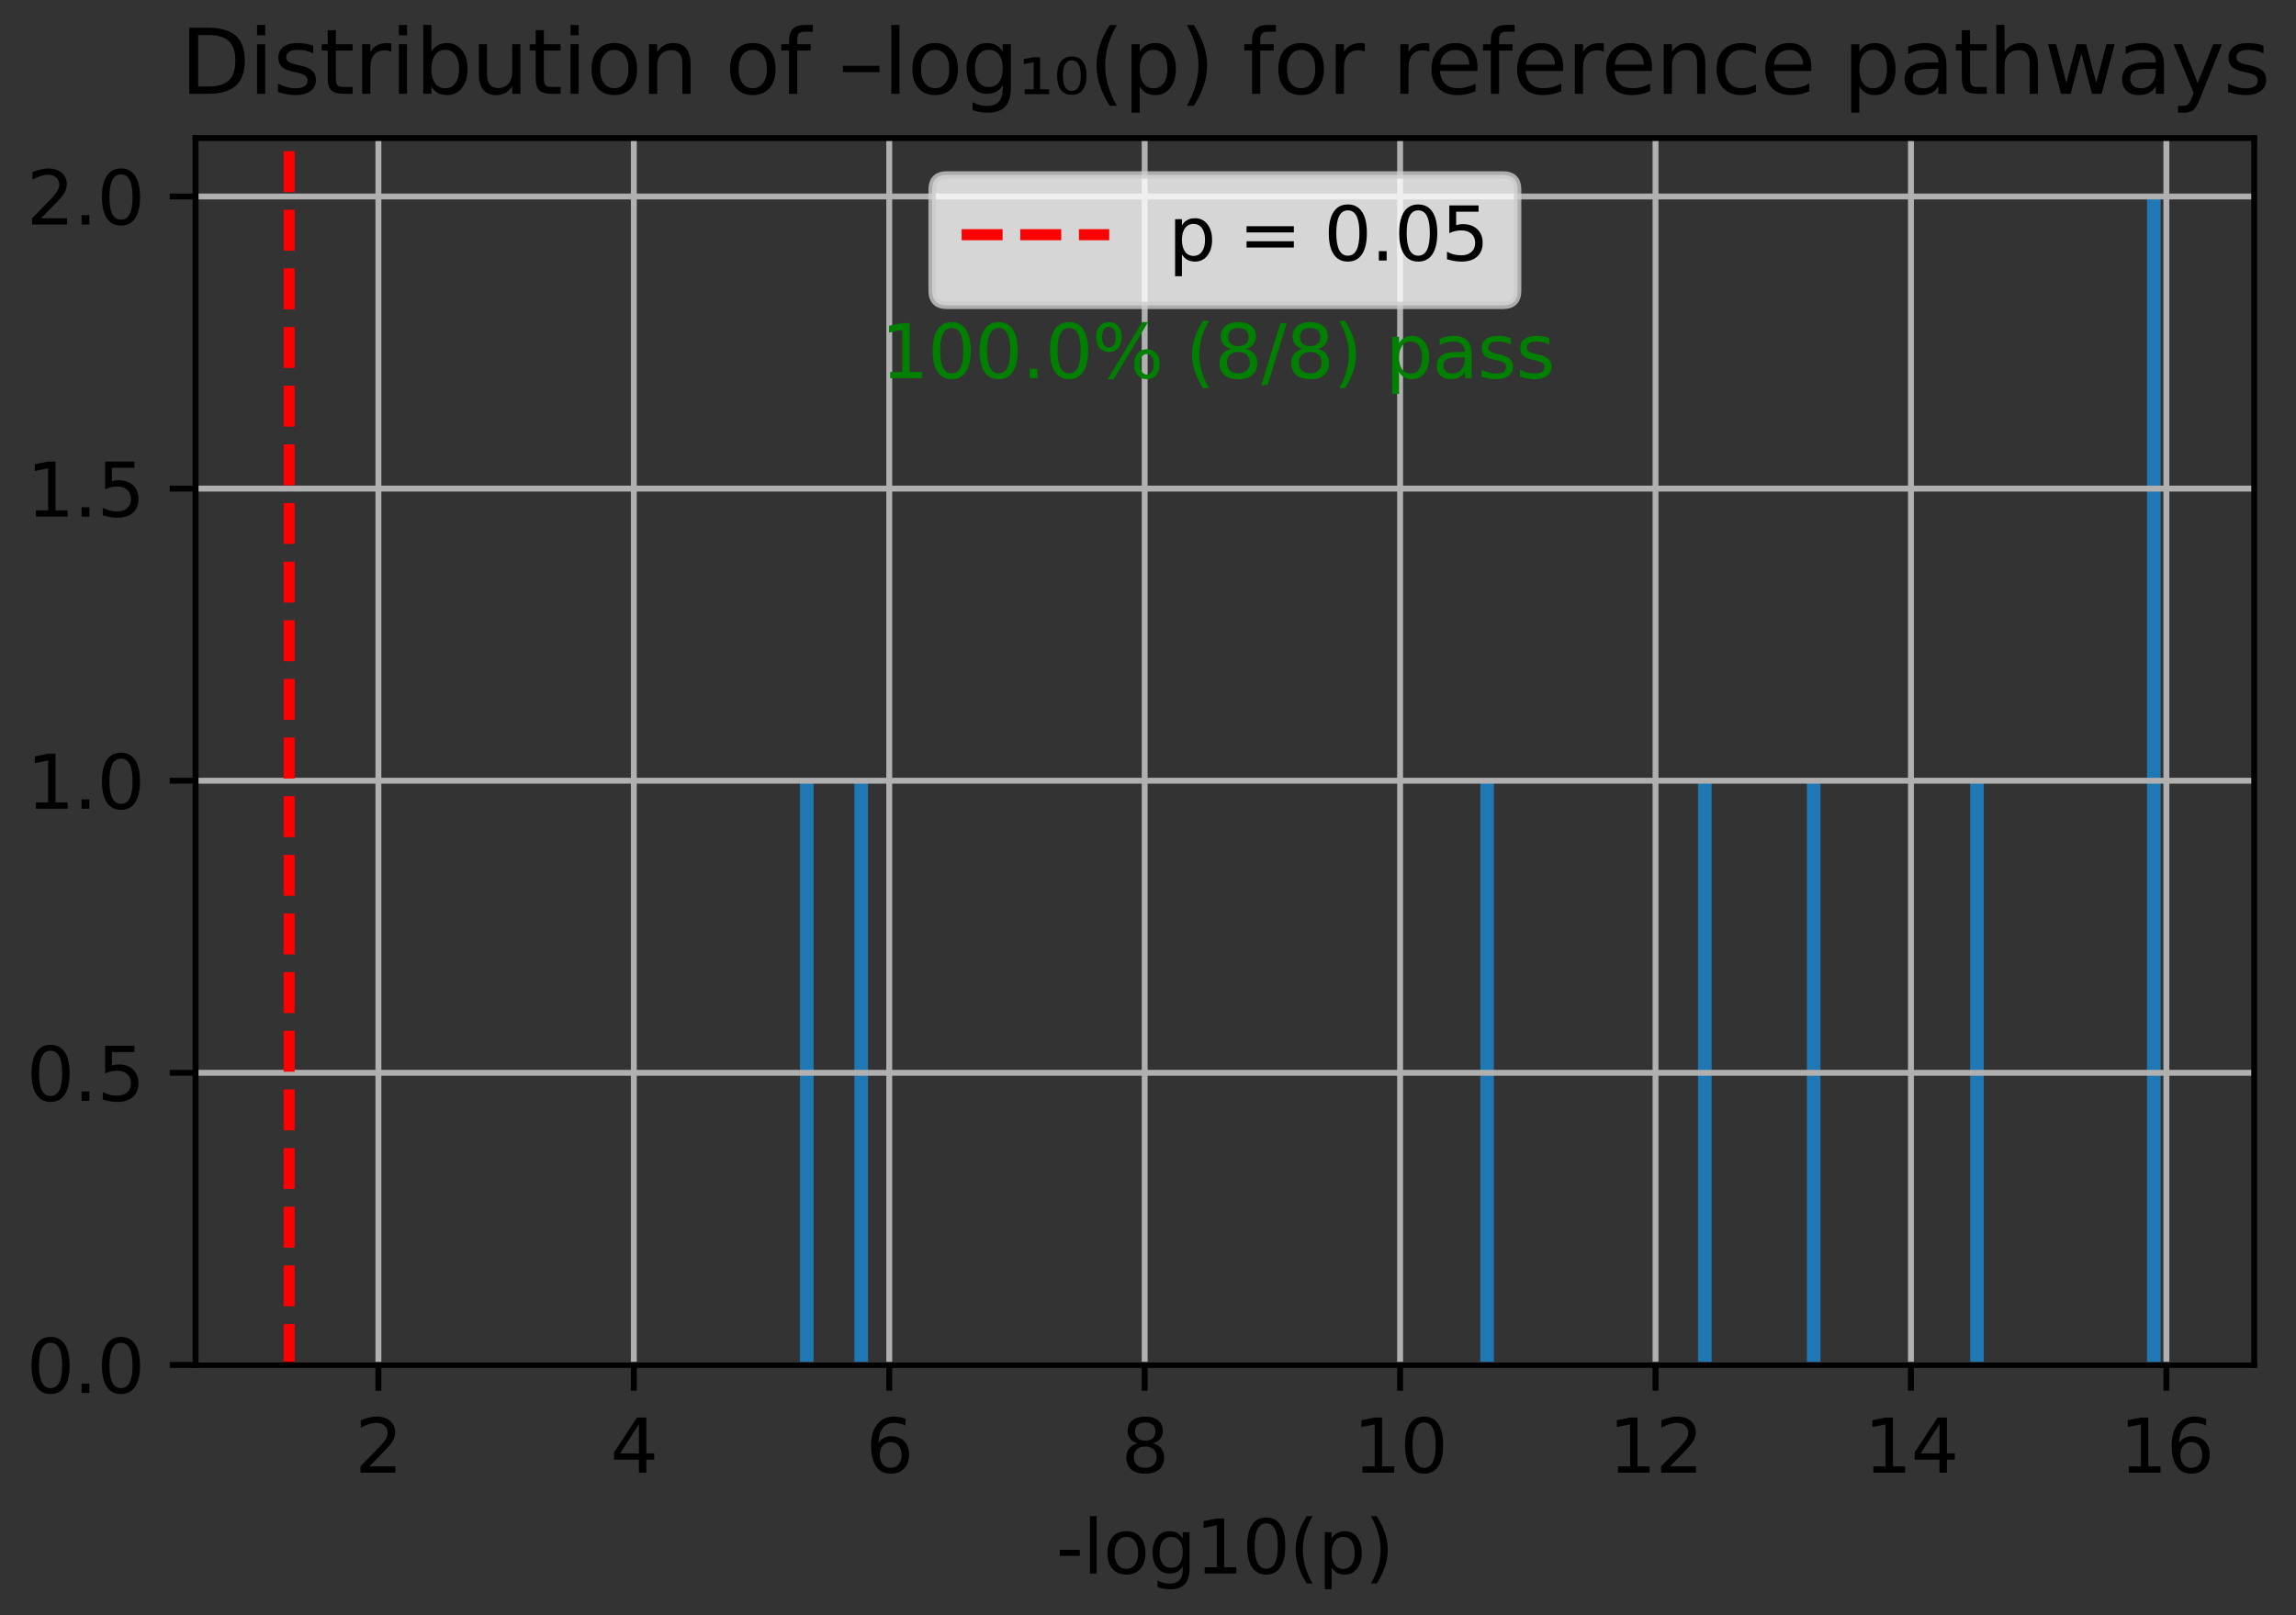 <?xml version="1.0" encoding="utf-8" standalone="no"?>
<!DOCTYPE svg PUBLIC "-//W3C//DTD SVG 1.1//EN"
  "http://www.w3.org/Graphics/SVG/1.1/DTD/svg11.dtd">
<svg xmlns:xlink="http://www.w3.org/1999/xlink" width="311.168pt" height="218.994pt" viewBox="0 0 311.168 218.994" xmlns="http://www.w3.org/2000/svg" version="1.1">
 <rect x="0" y="0" width="311.168" height="218.994" fill="#333333" stroke="none"/>
 <defs>
  <style type="text/css">*{stroke-linejoin: round; stroke-linecap: butt}</style>
 </defs>
 <g id="figure_1">
  <g id="patch_1">
   <path d="M 0 218.994 
L 311.168 218.994 
L 311.168 0 
L 0 0 
L 0 218.994 
z
" style="fill: none"/>
  </g>
  <g id="axes_1">
   <g id="patch_2">
    <path d="M 26.503 185.038 
L 305.503 185.038 
L 305.503 18.718 
L 26.503 18.718 
L 26.503 185.038 
z
" style="fill: none"/>
   </g>
   <g id="patch_3">
    <path d="M 108.418 185.038 
L 110.262 185.038 
L 110.262 105.838 
L 108.418 105.838 
z
" clip-path="url(#pf837a0361a)" style="fill: #1f77b4"/>
   </g>
   <g id="patch_4">
    <path d="M 110.262 185.038 
L 112.106 185.038 
L 112.106 185.038 
L 110.262 185.038 
z
" clip-path="url(#pf837a0361a)" style="fill: #1f77b4"/>
   </g>
   <g id="patch_5">
    <path d="M 112.106 185.038 
L 113.95 185.038 
L 113.95 185.038 
L 112.106 185.038 
z
" clip-path="url(#pf837a0361a)" style="fill: #1f77b4"/>
   </g>
   <g id="patch_6">
    <path d="M 113.95 185.038 
L 115.794 185.038 
L 115.794 185.038 
L 113.95 185.038 
z
" clip-path="url(#pf837a0361a)" style="fill: #1f77b4"/>
   </g>
   <g id="patch_7">
    <path d="M 115.794 185.038 
L 117.638 185.038 
L 117.638 105.838 
L 115.794 105.838 
z
" clip-path="url(#pf837a0361a)" style="fill: #1f77b4"/>
   </g>
   <g id="patch_8">
    <path d="M 117.638 185.038 
L 119.482 185.038 
L 119.482 185.038 
L 117.638 185.038 
z
" clip-path="url(#pf837a0361a)" style="fill: #1f77b4"/>
   </g>
   <g id="patch_9">
    <path d="M 119.482 185.038 
L 121.326 185.038 
L 121.326 185.038 
L 119.482 185.038 
z
" clip-path="url(#pf837a0361a)" style="fill: #1f77b4"/>
   </g>
   <g id="patch_10">
    <path d="M 121.326 185.038 
L 123.17 185.038 
L 123.17 185.038 
L 121.326 185.038 
z
" clip-path="url(#pf837a0361a)" style="fill: #1f77b4"/>
   </g>
   <g id="patch_11">
    <path d="M 123.17 185.038 
L 125.014 185.038 
L 125.014 185.038 
L 123.17 185.038 
z
" clip-path="url(#pf837a0361a)" style="fill: #1f77b4"/>
   </g>
   <g id="patch_12">
    <path d="M 125.014 185.038 
L 126.858 185.038 
L 126.858 185.038 
L 125.014 185.038 
z
" clip-path="url(#pf837a0361a)" style="fill: #1f77b4"/>
   </g>
   <g id="patch_13">
    <path d="M 126.858 185.038 
L 128.702 185.038 
L 128.702 185.038 
L 126.858 185.038 
z
" clip-path="url(#pf837a0361a)" style="fill: #1f77b4"/>
   </g>
   <g id="patch_14">
    <path d="M 128.702 185.038 
L 130.546 185.038 
L 130.546 185.038 
L 128.702 185.038 
z
" clip-path="url(#pf837a0361a)" style="fill: #1f77b4"/>
   </g>
   <g id="patch_15">
    <path d="M 130.546 185.038 
L 132.39 185.038 
L 132.39 185.038 
L 130.546 185.038 
z
" clip-path="url(#pf837a0361a)" style="fill: #1f77b4"/>
   </g>
   <g id="patch_16">
    <path d="M 132.39 185.038 
L 134.234 185.038 
L 134.234 185.038 
L 132.39 185.038 
z
" clip-path="url(#pf837a0361a)" style="fill: #1f77b4"/>
   </g>
   <g id="patch_17">
    <path d="M 134.234 185.038 
L 136.078 185.038 
L 136.078 185.038 
L 134.234 185.038 
z
" clip-path="url(#pf837a0361a)" style="fill: #1f77b4"/>
   </g>
   <g id="patch_18">
    <path d="M 136.078 185.038 
L 137.922 185.038 
L 137.922 185.038 
L 136.078 185.038 
z
" clip-path="url(#pf837a0361a)" style="fill: #1f77b4"/>
   </g>
   <g id="patch_19">
    <path d="M 137.922 185.038 
L 139.766 185.038 
L 139.766 185.038 
L 137.922 185.038 
z
" clip-path="url(#pf837a0361a)" style="fill: #1f77b4"/>
   </g>
   <g id="patch_20">
    <path d="M 139.766 185.038 
L 141.611 185.038 
L 141.611 185.038 
L 139.766 185.038 
z
" clip-path="url(#pf837a0361a)" style="fill: #1f77b4"/>
   </g>
   <g id="patch_21">
    <path d="M 141.611 185.038 
L 143.455 185.038 
L 143.455 185.038 
L 141.611 185.038 
z
" clip-path="url(#pf837a0361a)" style="fill: #1f77b4"/>
   </g>
   <g id="patch_22">
    <path d="M 143.455 185.038 
L 145.299 185.038 
L 145.299 185.038 
L 143.455 185.038 
z
" clip-path="url(#pf837a0361a)" style="fill: #1f77b4"/>
   </g>
   <g id="patch_23">
    <path d="M 145.299 185.038 
L 147.143 185.038 
L 147.143 185.038 
L 145.299 185.038 
z
" clip-path="url(#pf837a0361a)" style="fill: #1f77b4"/>
   </g>
   <g id="patch_24">
    <path d="M 147.143 185.038 
L 148.987 185.038 
L 148.987 185.038 
L 147.143 185.038 
z
" clip-path="url(#pf837a0361a)" style="fill: #1f77b4"/>
   </g>
   <g id="patch_25">
    <path d="M 148.987 185.038 
L 150.831 185.038 
L 150.831 185.038 
L 148.987 185.038 
z
" clip-path="url(#pf837a0361a)" style="fill: #1f77b4"/>
   </g>
   <g id="patch_26">
    <path d="M 150.831 185.038 
L 152.675 185.038 
L 152.675 185.038 
L 150.831 185.038 
z
" clip-path="url(#pf837a0361a)" style="fill: #1f77b4"/>
   </g>
   <g id="patch_27">
    <path d="M 152.675 185.038 
L 154.519 185.038 
L 154.519 185.038 
L 152.675 185.038 
z
" clip-path="url(#pf837a0361a)" style="fill: #1f77b4"/>
   </g>
   <g id="patch_28">
    <path d="M 154.519 185.038 
L 156.363 185.038 
L 156.363 185.038 
L 154.519 185.038 
z
" clip-path="url(#pf837a0361a)" style="fill: #1f77b4"/>
   </g>
   <g id="patch_29">
    <path d="M 156.363 185.038 
L 158.207 185.038 
L 158.207 185.038 
L 156.363 185.038 
z
" clip-path="url(#pf837a0361a)" style="fill: #1f77b4"/>
   </g>
   <g id="patch_30">
    <path d="M 158.207 185.038 
L 160.051 185.038 
L 160.051 185.038 
L 158.207 185.038 
z
" clip-path="url(#pf837a0361a)" style="fill: #1f77b4"/>
   </g>
   <g id="patch_31">
    <path d="M 160.051 185.038 
L 161.895 185.038 
L 161.895 185.038 
L 160.051 185.038 
z
" clip-path="url(#pf837a0361a)" style="fill: #1f77b4"/>
   </g>
   <g id="patch_32">
    <path d="M 161.895 185.038 
L 163.739 185.038 
L 163.739 185.038 
L 161.895 185.038 
z
" clip-path="url(#pf837a0361a)" style="fill: #1f77b4"/>
   </g>
   <g id="patch_33">
    <path d="M 163.739 185.038 
L 165.583 185.038 
L 165.583 185.038 
L 163.739 185.038 
z
" clip-path="url(#pf837a0361a)" style="fill: #1f77b4"/>
   </g>
   <g id="patch_34">
    <path d="M 165.583 185.038 
L 167.427 185.038 
L 167.427 185.038 
L 165.583 185.038 
z
" clip-path="url(#pf837a0361a)" style="fill: #1f77b4"/>
   </g>
   <g id="patch_35">
    <path d="M 167.427 185.038 
L 169.271 185.038 
L 169.271 185.038 
L 167.427 185.038 
z
" clip-path="url(#pf837a0361a)" style="fill: #1f77b4"/>
   </g>
   <g id="patch_36">
    <path d="M 169.271 185.038 
L 171.115 185.038 
L 171.115 185.038 
L 169.271 185.038 
z
" clip-path="url(#pf837a0361a)" style="fill: #1f77b4"/>
   </g>
   <g id="patch_37">
    <path d="M 171.115 185.038 
L 172.959 185.038 
L 172.959 185.038 
L 171.115 185.038 
z
" clip-path="url(#pf837a0361a)" style="fill: #1f77b4"/>
   </g>
   <g id="patch_38">
    <path d="M 172.959 185.038 
L 174.803 185.038 
L 174.803 185.038 
L 172.959 185.038 
z
" clip-path="url(#pf837a0361a)" style="fill: #1f77b4"/>
   </g>
   <g id="patch_39">
    <path d="M 174.803 185.038 
L 176.647 185.038 
L 176.647 185.038 
L 174.803 185.038 
z
" clip-path="url(#pf837a0361a)" style="fill: #1f77b4"/>
   </g>
   <g id="patch_40">
    <path d="M 176.647 185.038 
L 178.491 185.038 
L 178.491 185.038 
L 176.647 185.038 
z
" clip-path="url(#pf837a0361a)" style="fill: #1f77b4"/>
   </g>
   <g id="patch_41">
    <path d="M 178.491 185.038 
L 180.335 185.038 
L 180.335 185.038 
L 178.491 185.038 
z
" clip-path="url(#pf837a0361a)" style="fill: #1f77b4"/>
   </g>
   <g id="patch_42">
    <path d="M 180.335 185.038 
L 182.179 185.038 
L 182.179 185.038 
L 180.335 185.038 
z
" clip-path="url(#pf837a0361a)" style="fill: #1f77b4"/>
   </g>
   <g id="patch_43">
    <path d="M 182.179 185.038 
L 184.023 185.038 
L 184.023 185.038 
L 182.179 185.038 
z
" clip-path="url(#pf837a0361a)" style="fill: #1f77b4"/>
   </g>
   <g id="patch_44">
    <path d="M 184.023 185.038 
L 185.867 185.038 
L 185.867 185.038 
L 184.023 185.038 
z
" clip-path="url(#pf837a0361a)" style="fill: #1f77b4"/>
   </g>
   <g id="patch_45">
    <path d="M 185.867 185.038 
L 187.711 185.038 
L 187.711 185.038 
L 185.867 185.038 
z
" clip-path="url(#pf837a0361a)" style="fill: #1f77b4"/>
   </g>
   <g id="patch_46">
    <path d="M 187.711 185.038 
L 189.555 185.038 
L 189.555 185.038 
L 187.711 185.038 
z
" clip-path="url(#pf837a0361a)" style="fill: #1f77b4"/>
   </g>
   <g id="patch_47">
    <path d="M 189.555 185.038 
L 191.399 185.038 
L 191.399 185.038 
L 189.555 185.038 
z
" clip-path="url(#pf837a0361a)" style="fill: #1f77b4"/>
   </g>
   <g id="patch_48">
    <path d="M 191.399 185.038 
L 193.243 185.038 
L 193.243 185.038 
L 191.399 185.038 
z
" clip-path="url(#pf837a0361a)" style="fill: #1f77b4"/>
   </g>
   <g id="patch_49">
    <path d="M 193.243 185.038 
L 195.088 185.038 
L 195.088 185.038 
L 193.243 185.038 
z
" clip-path="url(#pf837a0361a)" style="fill: #1f77b4"/>
   </g>
   <g id="patch_50">
    <path d="M 195.088 185.038 
L 196.932 185.038 
L 196.932 185.038 
L 195.088 185.038 
z
" clip-path="url(#pf837a0361a)" style="fill: #1f77b4"/>
   </g>
   <g id="patch_51">
    <path d="M 196.932 185.038 
L 198.776 185.038 
L 198.776 185.038 
L 196.932 185.038 
z
" clip-path="url(#pf837a0361a)" style="fill: #1f77b4"/>
   </g>
   <g id="patch_52">
    <path d="M 198.776 185.038 
L 200.62 185.038 
L 200.62 185.038 
L 198.776 185.038 
z
" clip-path="url(#pf837a0361a)" style="fill: #1f77b4"/>
   </g>
   <g id="patch_53">
    <path d="M 200.62 185.038 
L 202.464 185.038 
L 202.464 105.838 
L 200.62 105.838 
z
" clip-path="url(#pf837a0361a)" style="fill: #1f77b4"/>
   </g>
   <g id="patch_54">
    <path d="M 202.464 185.038 
L 204.308 185.038 
L 204.308 185.038 
L 202.464 185.038 
z
" clip-path="url(#pf837a0361a)" style="fill: #1f77b4"/>
   </g>
   <g id="patch_55">
    <path d="M 204.308 185.038 
L 206.152 185.038 
L 206.152 185.038 
L 204.308 185.038 
z
" clip-path="url(#pf837a0361a)" style="fill: #1f77b4"/>
   </g>
   <g id="patch_56">
    <path d="M 206.152 185.038 
L 207.996 185.038 
L 207.996 185.038 
L 206.152 185.038 
z
" clip-path="url(#pf837a0361a)" style="fill: #1f77b4"/>
   </g>
   <g id="patch_57">
    <path d="M 207.996 185.038 
L 209.84 185.038 
L 209.84 185.038 
L 207.996 185.038 
z
" clip-path="url(#pf837a0361a)" style="fill: #1f77b4"/>
   </g>
   <g id="patch_58">
    <path d="M 209.84 185.038 
L 211.684 185.038 
L 211.684 185.038 
L 209.84 185.038 
z
" clip-path="url(#pf837a0361a)" style="fill: #1f77b4"/>
   </g>
   <g id="patch_59">
    <path d="M 211.684 185.038 
L 213.528 185.038 
L 213.528 185.038 
L 211.684 185.038 
z
" clip-path="url(#pf837a0361a)" style="fill: #1f77b4"/>
   </g>
   <g id="patch_60">
    <path d="M 213.528 185.038 
L 215.372 185.038 
L 215.372 185.038 
L 213.528 185.038 
z
" clip-path="url(#pf837a0361a)" style="fill: #1f77b4"/>
   </g>
   <g id="patch_61">
    <path d="M 215.372 185.038 
L 217.216 185.038 
L 217.216 185.038 
L 215.372 185.038 
z
" clip-path="url(#pf837a0361a)" style="fill: #1f77b4"/>
   </g>
   <g id="patch_62">
    <path d="M 217.216 185.038 
L 219.06 185.038 
L 219.06 185.038 
L 217.216 185.038 
z
" clip-path="url(#pf837a0361a)" style="fill: #1f77b4"/>
   </g>
   <g id="patch_63">
    <path d="M 219.06 185.038 
L 220.904 185.038 
L 220.904 185.038 
L 219.06 185.038 
z
" clip-path="url(#pf837a0361a)" style="fill: #1f77b4"/>
   </g>
   <g id="patch_64">
    <path d="M 220.904 185.038 
L 222.748 185.038 
L 222.748 185.038 
L 220.904 185.038 
z
" clip-path="url(#pf837a0361a)" style="fill: #1f77b4"/>
   </g>
   <g id="patch_65">
    <path d="M 222.748 185.038 
L 224.592 185.038 
L 224.592 185.038 
L 222.748 185.038 
z
" clip-path="url(#pf837a0361a)" style="fill: #1f77b4"/>
   </g>
   <g id="patch_66">
    <path d="M 224.592 185.038 
L 226.436 185.038 
L 226.436 185.038 
L 224.592 185.038 
z
" clip-path="url(#pf837a0361a)" style="fill: #1f77b4"/>
   </g>
   <g id="patch_67">
    <path d="M 226.436 185.038 
L 228.28 185.038 
L 228.28 185.038 
L 226.436 185.038 
z
" clip-path="url(#pf837a0361a)" style="fill: #1f77b4"/>
   </g>
   <g id="patch_68">
    <path d="M 228.28 185.038 
L 230.124 185.038 
L 230.124 185.038 
L 228.28 185.038 
z
" clip-path="url(#pf837a0361a)" style="fill: #1f77b4"/>
   </g>
   <g id="patch_69">
    <path d="M 230.124 185.038 
L 231.968 185.038 
L 231.968 105.838 
L 230.124 105.838 
z
" clip-path="url(#pf837a0361a)" style="fill: #1f77b4"/>
   </g>
   <g id="patch_70">
    <path d="M 231.968 185.038 
L 233.812 185.038 
L 233.812 185.038 
L 231.968 185.038 
z
" clip-path="url(#pf837a0361a)" style="fill: #1f77b4"/>
   </g>
   <g id="patch_71">
    <path d="M 233.812 185.038 
L 235.656 185.038 
L 235.656 185.038 
L 233.812 185.038 
z
" clip-path="url(#pf837a0361a)" style="fill: #1f77b4"/>
   </g>
   <g id="patch_72">
    <path d="M 235.656 185.038 
L 237.5 185.038 
L 237.5 185.038 
L 235.656 185.038 
z
" clip-path="url(#pf837a0361a)" style="fill: #1f77b4"/>
   </g>
   <g id="patch_73">
    <path d="M 237.5 185.038 
L 239.344 185.038 
L 239.344 185.038 
L 237.5 185.038 
z
" clip-path="url(#pf837a0361a)" style="fill: #1f77b4"/>
   </g>
   <g id="patch_74">
    <path d="M 239.344 185.038 
L 241.188 185.038 
L 241.188 185.038 
L 239.344 185.038 
z
" clip-path="url(#pf837a0361a)" style="fill: #1f77b4"/>
   </g>
   <g id="patch_75">
    <path d="M 241.188 185.038 
L 243.032 185.038 
L 243.032 185.038 
L 241.188 185.038 
z
" clip-path="url(#pf837a0361a)" style="fill: #1f77b4"/>
   </g>
   <g id="patch_76">
    <path d="M 243.032 185.038 
L 244.876 185.038 
L 244.876 185.038 
L 243.032 185.038 
z
" clip-path="url(#pf837a0361a)" style="fill: #1f77b4"/>
   </g>
   <g id="patch_77">
    <path d="M 244.876 185.038 
L 246.72 185.038 
L 246.72 105.838 
L 244.876 105.838 
z
" clip-path="url(#pf837a0361a)" style="fill: #1f77b4"/>
   </g>
   <g id="patch_78">
    <path d="M 246.72 185.038 
L 248.564 185.038 
L 248.564 185.038 
L 246.72 185.038 
z
" clip-path="url(#pf837a0361a)" style="fill: #1f77b4"/>
   </g>
   <g id="patch_79">
    <path d="M 248.564 185.038 
L 250.409 185.038 
L 250.409 185.038 
L 248.564 185.038 
z
" clip-path="url(#pf837a0361a)" style="fill: #1f77b4"/>
   </g>
   <g id="patch_80">
    <path d="M 250.409 185.038 
L 252.253 185.038 
L 252.253 185.038 
L 250.409 185.038 
z
" clip-path="url(#pf837a0361a)" style="fill: #1f77b4"/>
   </g>
   <g id="patch_81">
    <path d="M 252.253 185.038 
L 254.097 185.038 
L 254.097 185.038 
L 252.253 185.038 
z
" clip-path="url(#pf837a0361a)" style="fill: #1f77b4"/>
   </g>
   <g id="patch_82">
    <path d="M 254.097 185.038 
L 255.941 185.038 
L 255.941 185.038 
L 254.097 185.038 
z
" clip-path="url(#pf837a0361a)" style="fill: #1f77b4"/>
   </g>
   <g id="patch_83">
    <path d="M 255.941 185.038 
L 257.785 185.038 
L 257.785 185.038 
L 255.941 185.038 
z
" clip-path="url(#pf837a0361a)" style="fill: #1f77b4"/>
   </g>
   <g id="patch_84">
    <path d="M 257.785 185.038 
L 259.629 185.038 
L 259.629 185.038 
L 257.785 185.038 
z
" clip-path="url(#pf837a0361a)" style="fill: #1f77b4"/>
   </g>
   <g id="patch_85">
    <path d="M 259.629 185.038 
L 261.473 185.038 
L 261.473 185.038 
L 259.629 185.038 
z
" clip-path="url(#pf837a0361a)" style="fill: #1f77b4"/>
   </g>
   <g id="patch_86">
    <path d="M 261.473 185.038 
L 263.317 185.038 
L 263.317 185.038 
L 261.473 185.038 
z
" clip-path="url(#pf837a0361a)" style="fill: #1f77b4"/>
   </g>
   <g id="patch_87">
    <path d="M 263.317 185.038 
L 265.161 185.038 
L 265.161 185.038 
L 263.317 185.038 
z
" clip-path="url(#pf837a0361a)" style="fill: #1f77b4"/>
   </g>
   <g id="patch_88">
    <path d="M 265.161 185.038 
L 267.005 185.038 
L 267.005 185.038 
L 265.161 185.038 
z
" clip-path="url(#pf837a0361a)" style="fill: #1f77b4"/>
   </g>
   <g id="patch_89">
    <path d="M 267.005 185.038 
L 268.849 185.038 
L 268.849 105.838 
L 267.005 105.838 
z
" clip-path="url(#pf837a0361a)" style="fill: #1f77b4"/>
   </g>
   <g id="patch_90">
    <path d="M 268.849 185.038 
L 270.693 185.038 
L 270.693 185.038 
L 268.849 185.038 
z
" clip-path="url(#pf837a0361a)" style="fill: #1f77b4"/>
   </g>
   <g id="patch_91">
    <path d="M 270.693 185.038 
L 272.537 185.038 
L 272.537 185.038 
L 270.693 185.038 
z
" clip-path="url(#pf837a0361a)" style="fill: #1f77b4"/>
   </g>
   <g id="patch_92">
    <path d="M 272.537 185.038 
L 274.381 185.038 
L 274.381 185.038 
L 272.537 185.038 
z
" clip-path="url(#pf837a0361a)" style="fill: #1f77b4"/>
   </g>
   <g id="patch_93">
    <path d="M 274.381 185.038 
L 276.225 185.038 
L 276.225 185.038 
L 274.381 185.038 
z
" clip-path="url(#pf837a0361a)" style="fill: #1f77b4"/>
   </g>
   <g id="patch_94">
    <path d="M 276.225 185.038 
L 278.069 185.038 
L 278.069 185.038 
L 276.225 185.038 
z
" clip-path="url(#pf837a0361a)" style="fill: #1f77b4"/>
   </g>
   <g id="patch_95">
    <path d="M 278.069 185.038 
L 279.913 185.038 
L 279.913 185.038 
L 278.069 185.038 
z
" clip-path="url(#pf837a0361a)" style="fill: #1f77b4"/>
   </g>
   <g id="patch_96">
    <path d="M 279.913 185.038 
L 281.757 185.038 
L 281.757 185.038 
L 279.913 185.038 
z
" clip-path="url(#pf837a0361a)" style="fill: #1f77b4"/>
   </g>
   <g id="patch_97">
    <path d="M 281.757 185.038 
L 283.601 185.038 
L 283.601 185.038 
L 281.757 185.038 
z
" clip-path="url(#pf837a0361a)" style="fill: #1f77b4"/>
   </g>
   <g id="patch_98">
    <path d="M 283.601 185.038 
L 285.445 185.038 
L 285.445 185.038 
L 283.601 185.038 
z
" clip-path="url(#pf837a0361a)" style="fill: #1f77b4"/>
   </g>
   <g id="patch_99">
    <path d="M 285.445 185.038 
L 287.289 185.038 
L 287.289 185.038 
L 285.445 185.038 
z
" clip-path="url(#pf837a0361a)" style="fill: #1f77b4"/>
   </g>
   <g id="patch_100">
    <path d="M 287.289 185.038 
L 289.133 185.038 
L 289.133 185.038 
L 287.289 185.038 
z
" clip-path="url(#pf837a0361a)" style="fill: #1f77b4"/>
   </g>
   <g id="patch_101">
    <path d="M 289.133 185.038 
L 290.977 185.038 
L 290.977 185.038 
L 289.133 185.038 
z
" clip-path="url(#pf837a0361a)" style="fill: #1f77b4"/>
   </g>
   <g id="patch_102">
    <path d="M 290.977 185.038 
L 292.821 185.038 
L 292.821 26.638 
L 290.977 26.638 
z
" clip-path="url(#pf837a0361a)" style="fill: #1f77b4"/>
   </g>
   <g id="matplotlib.axis_1">
    <g id="xtick_1">
     <g id="line2d_1">
      <path d="M 51.283 185.038 
L 51.283 18.718 
" clip-path="url(#pf837a0361a)" style="fill: none; stroke: #b0b0b0; stroke-width: 0.8; stroke-linecap: square"/>
     </g>
     <g id="line2d_2">
      <defs>
       <path id="m2f9438deef" d="M 0 0 
L 0 3.5 
" style="stroke: #000000; stroke-width: 0.8"/>
      </defs>
      <g>
       <use xlink:href="#m2f9438deef" x="51.283" y="185.038" style="stroke: #000000; stroke-width: 0.8"/>
      </g>
     </g>
     <g id="text_1">
      <!-- 2 -->
      <g transform="translate(48.102 199.637) scale(0.1 -0.1)">
       <defs>
        <path id="DejaVuSans-32" d="M 1228 531 
L 3431 531 
L 3431 0 
L 469 0 
L 469 531 
Q 828 903 1448 1529 
Q 2069 2156 2228 2338 
Q 2531 2678 2651 2914 
Q 2772 3150 2772 3378 
Q 2772 3750 2511 3984 
Q 2250 4219 1831 4219 
Q 1534 4219 1204 4116 
Q 875 4013 500 3803 
L 500 4441 
Q 881 4594 1212 4672 
Q 1544 4750 1819 4750 
Q 2544 4750 2975 4387 
Q 3406 4025 3406 3419 
Q 3406 3131 3298 2873 
Q 3191 2616 2906 2266 
Q 2828 2175 2409 1742 
Q 1991 1309 1228 531 
z
" transform="scale(0.016)"/>
       </defs>
       <use xlink:href="#DejaVuSans-32"/>
      </g>
     </g>
    </g>
    <g id="xtick_2">
     <g id="line2d_3">
      <path d="M 85.9 185.038 
L 85.9 18.718 
" clip-path="url(#pf837a0361a)" style="fill: none; stroke: #b0b0b0; stroke-width: 0.8; stroke-linecap: square"/>
     </g>
     <g id="line2d_4">
      <g>
       <use xlink:href="#m2f9438deef" x="85.9" y="185.038" style="stroke: #000000; stroke-width: 0.8"/>
      </g>
     </g>
     <g id="text_2">
      <!-- 4 -->
      <g transform="translate(82.718 199.637) scale(0.1 -0.1)">
       <defs>
        <path id="DejaVuSans-34" d="M 2419 4116 
L 825 1625 
L 2419 1625 
L 2419 4116 
z
M 2253 4666 
L 3047 4666 
L 3047 1625 
L 3713 1625 
L 3713 1100 
L 3047 1100 
L 3047 0 
L 2419 0 
L 2419 1100 
L 313 1100 
L 313 1709 
L 2253 4666 
z
" transform="scale(0.016)"/>
       </defs>
       <use xlink:href="#DejaVuSans-34"/>
      </g>
     </g>
    </g>
    <g id="xtick_3">
     <g id="line2d_5">
      <path d="M 120.516 185.038 
L 120.516 18.718 
" clip-path="url(#pf837a0361a)" style="fill: none; stroke: #b0b0b0; stroke-width: 0.8; stroke-linecap: square"/>
     </g>
     <g id="line2d_6">
      <g>
       <use xlink:href="#m2f9438deef" x="120.516" y="185.038" style="stroke: #000000; stroke-width: 0.8"/>
      </g>
     </g>
     <g id="text_3">
      <!-- 6 -->
      <g transform="translate(117.335 199.637) scale(0.1 -0.1)">
       <defs>
        <path id="DejaVuSans-36" d="M 2113 2584 
Q 1688 2584 1439 2293 
Q 1191 2003 1191 1497 
Q 1191 994 1439 701 
Q 1688 409 2113 409 
Q 2538 409 2786 701 
Q 3034 994 3034 1497 
Q 3034 2003 2786 2293 
Q 2538 2584 2113 2584 
z
M 3366 4563 
L 3366 3988 
Q 3128 4100 2886 4159 
Q 2644 4219 2406 4219 
Q 1781 4219 1451 3797 
Q 1122 3375 1075 2522 
Q 1259 2794 1537 2939 
Q 1816 3084 2150 3084 
Q 2853 3084 3261 2657 
Q 3669 2231 3669 1497 
Q 3669 778 3244 343 
Q 2819 -91 2113 -91 
Q 1303 -91 875 529 
Q 447 1150 447 2328 
Q 447 3434 972 4092 
Q 1497 4750 2381 4750 
Q 2619 4750 2861 4703 
Q 3103 4656 3366 4563 
z
" transform="scale(0.016)"/>
       </defs>
       <use xlink:href="#DejaVuSans-36"/>
      </g>
     </g>
    </g>
    <g id="xtick_4">
     <g id="line2d_7">
      <path d="M 155.133 185.038 
L 155.133 18.718 
" clip-path="url(#pf837a0361a)" style="fill: none; stroke: #b0b0b0; stroke-width: 0.8; stroke-linecap: square"/>
     </g>
     <g id="line2d_8">
      <g>
       <use xlink:href="#m2f9438deef" x="155.133" y="185.038" style="stroke: #000000; stroke-width: 0.8"/>
      </g>
     </g>
     <g id="text_4">
      <!-- 8 -->
      <g transform="translate(151.952 199.637) scale(0.1 -0.1)">
       <defs>
        <path id="DejaVuSans-38" d="M 2034 2216 
Q 1584 2216 1326 1975 
Q 1069 1734 1069 1313 
Q 1069 891 1326 650 
Q 1584 409 2034 409 
Q 2484 409 2743 651 
Q 3003 894 3003 1313 
Q 3003 1734 2745 1975 
Q 2488 2216 2034 2216 
z
M 1403 2484 
Q 997 2584 770 2862 
Q 544 3141 544 3541 
Q 544 4100 942 4425 
Q 1341 4750 2034 4750 
Q 2731 4750 3128 4425 
Q 3525 4100 3525 3541 
Q 3525 3141 3298 2862 
Q 3072 2584 2669 2484 
Q 3125 2378 3379 2068 
Q 3634 1759 3634 1313 
Q 3634 634 3220 271 
Q 2806 -91 2034 -91 
Q 1263 -91 848 271 
Q 434 634 434 1313 
Q 434 1759 690 2068 
Q 947 2378 1403 2484 
z
M 1172 3481 
Q 1172 3119 1398 2916 
Q 1625 2713 2034 2713 
Q 2441 2713 2670 2916 
Q 2900 3119 2900 3481 
Q 2900 3844 2670 4047 
Q 2441 4250 2034 4250 
Q 1625 4250 1398 4047 
Q 1172 3844 1172 3481 
z
" transform="scale(0.016)"/>
       </defs>
       <use xlink:href="#DejaVuSans-38"/>
      </g>
     </g>
    </g>
    <g id="xtick_5">
     <g id="line2d_9">
      <path d="M 189.75 185.038 
L 189.75 18.718 
" clip-path="url(#pf837a0361a)" style="fill: none; stroke: #b0b0b0; stroke-width: 0.8; stroke-linecap: square"/>
     </g>
     <g id="line2d_10">
      <g>
       <use xlink:href="#m2f9438deef" x="189.75" y="185.038" style="stroke: #000000; stroke-width: 0.8"/>
      </g>
     </g>
     <g id="text_5">
      <!-- 10 -->
      <g transform="translate(183.387 199.637) scale(0.1 -0.1)">
       <defs>
        <path id="DejaVuSans-31" d="M 794 531 
L 1825 531 
L 1825 4091 
L 703 3866 
L 703 4441 
L 1819 4666 
L 2450 4666 
L 2450 531 
L 3481 531 
L 3481 0 
L 794 0 
L 794 531 
z
" transform="scale(0.016)"/>
        <path id="DejaVuSans-30" d="M 2034 4250 
Q 1547 4250 1301 3770 
Q 1056 3291 1056 2328 
Q 1056 1369 1301 889 
Q 1547 409 2034 409 
Q 2525 409 2770 889 
Q 3016 1369 3016 2328 
Q 3016 3291 2770 3770 
Q 2525 4250 2034 4250 
z
M 2034 4750 
Q 2819 4750 3233 4129 
Q 3647 3509 3647 2328 
Q 3647 1150 3233 529 
Q 2819 -91 2034 -91 
Q 1250 -91 836 529 
Q 422 1150 422 2328 
Q 422 3509 836 4129 
Q 1250 4750 2034 4750 
z
" transform="scale(0.016)"/>
       </defs>
       <use xlink:href="#DejaVuSans-31"/>
       <use xlink:href="#DejaVuSans-30" transform="translate(63.623 0)"/>
      </g>
     </g>
    </g>
    <g id="xtick_6">
     <g id="line2d_11">
      <path d="M 224.367 185.038 
L 224.367 18.718 
" clip-path="url(#pf837a0361a)" style="fill: none; stroke: #b0b0b0; stroke-width: 0.8; stroke-linecap: square"/>
     </g>
     <g id="line2d_12">
      <g>
       <use xlink:href="#m2f9438deef" x="224.367" y="185.038" style="stroke: #000000; stroke-width: 0.8"/>
      </g>
     </g>
     <g id="text_6">
      <!-- 12 -->
      <g transform="translate(218.004 199.637) scale(0.1 -0.1)">
       <use xlink:href="#DejaVuSans-31"/>
       <use xlink:href="#DejaVuSans-32" transform="translate(63.623 0)"/>
      </g>
     </g>
    </g>
    <g id="xtick_7">
     <g id="line2d_13">
      <path d="M 258.983 185.038 
L 258.983 18.718 
" clip-path="url(#pf837a0361a)" style="fill: none; stroke: #b0b0b0; stroke-width: 0.8; stroke-linecap: square"/>
     </g>
     <g id="line2d_14">
      <g>
       <use xlink:href="#m2f9438deef" x="258.983" y="185.038" style="stroke: #000000; stroke-width: 0.8"/>
      </g>
     </g>
     <g id="text_7">
      <!-- 14 -->
      <g transform="translate(252.621 199.637) scale(0.1 -0.1)">
       <use xlink:href="#DejaVuSans-31"/>
       <use xlink:href="#DejaVuSans-34" transform="translate(63.623 0)"/>
      </g>
     </g>
    </g>
    <g id="xtick_8">
     <g id="line2d_15">
      <path d="M 293.6 185.038 
L 293.6 18.718 
" clip-path="url(#pf837a0361a)" style="fill: none; stroke: #b0b0b0; stroke-width: 0.8; stroke-linecap: square"/>
     </g>
     <g id="line2d_16">
      <g>
       <use xlink:href="#m2f9438deef" x="293.6" y="185.038" style="stroke: #000000; stroke-width: 0.8"/>
      </g>
     </g>
     <g id="text_8">
      <!-- 16 -->
      <g transform="translate(287.238 199.637) scale(0.1 -0.1)">
       <use xlink:href="#DejaVuSans-31"/>
       <use xlink:href="#DejaVuSans-36" transform="translate(63.623 0)"/>
      </g>
     </g>
    </g>
    <g id="text_9">
     <!-- -log10(p) -->
     <g transform="translate(143.138 213.315) scale(0.1 -0.1)">
      <defs>
       <path id="DejaVuSans-2d" d="M 313 2009 
L 1997 2009 
L 1997 1497 
L 313 1497 
L 313 2009 
z
" transform="scale(0.016)"/>
       <path id="DejaVuSans-6c" d="M 603 4863 
L 1178 4863 
L 1178 0 
L 603 0 
L 603 4863 
z
" transform="scale(0.016)"/>
       <path id="DejaVuSans-6f" d="M 1959 3097 
Q 1497 3097 1228 2736 
Q 959 2375 959 1747 
Q 959 1119 1226 758 
Q 1494 397 1959 397 
Q 2419 397 2687 759 
Q 2956 1122 2956 1747 
Q 2956 2369 2687 2733 
Q 2419 3097 1959 3097 
z
M 1959 3584 
Q 2709 3584 3137 3096 
Q 3566 2609 3566 1747 
Q 3566 888 3137 398 
Q 2709 -91 1959 -91 
Q 1206 -91 779 398 
Q 353 888 353 1747 
Q 353 2609 779 3096 
Q 1206 3584 1959 3584 
z
" transform="scale(0.016)"/>
       <path id="DejaVuSans-67" d="M 2906 1791 
Q 2906 2416 2648 2759 
Q 2391 3103 1925 3103 
Q 1463 3103 1205 2759 
Q 947 2416 947 1791 
Q 947 1169 1205 825 
Q 1463 481 1925 481 
Q 2391 481 2648 825 
Q 2906 1169 2906 1791 
z
M 3481 434 
Q 3481 -459 3084 -895 
Q 2688 -1331 1869 -1331 
Q 1566 -1331 1297 -1286 
Q 1028 -1241 775 -1147 
L 775 -588 
Q 1028 -725 1275 -790 
Q 1522 -856 1778 -856 
Q 2344 -856 2625 -561 
Q 2906 -266 2906 331 
L 2906 616 
Q 2728 306 2450 153 
Q 2172 0 1784 0 
Q 1141 0 747 490 
Q 353 981 353 1791 
Q 353 2603 747 3093 
Q 1141 3584 1784 3584 
Q 2172 3584 2450 3431 
Q 2728 3278 2906 2969 
L 2906 3500 
L 3481 3500 
L 3481 434 
z
" transform="scale(0.016)"/>
       <path id="DejaVuSans-28" d="M 1984 4856 
Q 1566 4138 1362 3434 
Q 1159 2731 1159 2009 
Q 1159 1288 1364 580 
Q 1569 -128 1984 -844 
L 1484 -844 
Q 1016 -109 783 600 
Q 550 1309 550 2009 
Q 550 2706 781 3412 
Q 1013 4119 1484 4856 
L 1984 4856 
z
" transform="scale(0.016)"/>
       <path id="DejaVuSans-70" d="M 1159 525 
L 1159 -1331 
L 581 -1331 
L 581 3500 
L 1159 3500 
L 1159 2969 
Q 1341 3281 1617 3432 
Q 1894 3584 2278 3584 
Q 2916 3584 3314 3078 
Q 3713 2572 3713 1747 
Q 3713 922 3314 415 
Q 2916 -91 2278 -91 
Q 1894 -91 1617 61 
Q 1341 213 1159 525 
z
M 3116 1747 
Q 3116 2381 2855 2742 
Q 2594 3103 2138 3103 
Q 1681 3103 1420 2742 
Q 1159 2381 1159 1747 
Q 1159 1113 1420 752 
Q 1681 391 2138 391 
Q 2594 391 2855 752 
Q 3116 1113 3116 1747 
z
" transform="scale(0.016)"/>
       <path id="DejaVuSans-29" d="M 513 4856 
L 1013 4856 
Q 1481 4119 1714 3412 
Q 1947 2706 1947 2009 
Q 1947 1309 1714 600 
Q 1481 -109 1013 -844 
L 513 -844 
Q 928 -128 1133 580 
Q 1338 1288 1338 2009 
Q 1338 2731 1133 3434 
Q 928 4138 513 4856 
z
" transform="scale(0.016)"/>
      </defs>
      <use xlink:href="#DejaVuSans-2d"/>
      <use xlink:href="#DejaVuSans-6c" transform="translate(36.084 0)"/>
      <use xlink:href="#DejaVuSans-6f" transform="translate(63.867 0)"/>
      <use xlink:href="#DejaVuSans-67" transform="translate(125.049 0)"/>
      <use xlink:href="#DejaVuSans-31" transform="translate(188.525 0)"/>
      <use xlink:href="#DejaVuSans-30" transform="translate(252.148 0)"/>
      <use xlink:href="#DejaVuSans-28" transform="translate(315.771 0)"/>
      <use xlink:href="#DejaVuSans-70" transform="translate(354.785 0)"/>
      <use xlink:href="#DejaVuSans-29" transform="translate(418.262 0)"/>
     </g>
    </g>
   </g>
   <g id="matplotlib.axis_2">
    <g id="ytick_1">
     <g id="line2d_17">
      <path d="M 26.503 185.038 
L 305.503 185.038 
" clip-path="url(#pf837a0361a)" style="fill: none; stroke: #b0b0b0; stroke-width: 0.8; stroke-linecap: square"/>
     </g>
     <g id="line2d_18">
      <defs>
       <path id="m1fe46d4c94" d="M 0 0 
L -3.5 0 
" style="stroke: #000000; stroke-width: 0.8"/>
      </defs>
      <g>
       <use xlink:href="#m1fe46d4c94" x="26.503" y="185.038" style="stroke: #000000; stroke-width: 0.8"/>
      </g>
     </g>
     <g id="text_10">
      <!-- 0.0 -->
      <g transform="translate(3.6 188.837) scale(0.1 -0.1)">
       <defs>
        <path id="DejaVuSans-2e" d="M 684 794 
L 1344 794 
L 1344 0 
L 684 0 
L 684 794 
z
" transform="scale(0.016)"/>
       </defs>
       <use xlink:href="#DejaVuSans-30"/>
       <use xlink:href="#DejaVuSans-2e" transform="translate(63.623 0)"/>
       <use xlink:href="#DejaVuSans-30" transform="translate(95.41 0)"/>
      </g>
     </g>
    </g>
    <g id="ytick_2">
     <g id="line2d_19">
      <path d="M 26.503 145.438 
L 305.503 145.438 
" clip-path="url(#pf837a0361a)" style="fill: none; stroke: #b0b0b0; stroke-width: 0.8; stroke-linecap: square"/>
     </g>
     <g id="line2d_20">
      <g>
       <use xlink:href="#m1fe46d4c94" x="26.503" y="145.438" style="stroke: #000000; stroke-width: 0.8"/>
      </g>
     </g>
     <g id="text_11">
      <!-- 0.5 -->
      <g transform="translate(3.6 149.237) scale(0.1 -0.1)">
       <defs>
        <path id="DejaVuSans-35" d="M 691 4666 
L 3169 4666 
L 3169 4134 
L 1269 4134 
L 1269 2991 
Q 1406 3038 1543 3061 
Q 1681 3084 1819 3084 
Q 2600 3084 3056 2656 
Q 3513 2228 3513 1497 
Q 3513 744 3044 326 
Q 2575 -91 1722 -91 
Q 1428 -91 1123 -41 
Q 819 9 494 109 
L 494 744 
Q 775 591 1075 516 
Q 1375 441 1709 441 
Q 2250 441 2565 725 
Q 2881 1009 2881 1497 
Q 2881 1984 2565 2268 
Q 2250 2553 1709 2553 
Q 1456 2553 1204 2497 
Q 953 2441 691 2322 
L 691 4666 
z
" transform="scale(0.016)"/>
       </defs>
       <use xlink:href="#DejaVuSans-30"/>
       <use xlink:href="#DejaVuSans-2e" transform="translate(63.623 0)"/>
       <use xlink:href="#DejaVuSans-35" transform="translate(95.41 0)"/>
      </g>
     </g>
    </g>
    <g id="ytick_3">
     <g id="line2d_21">
      <path d="M 26.503 105.838 
L 305.503 105.838 
" clip-path="url(#pf837a0361a)" style="fill: none; stroke: #b0b0b0; stroke-width: 0.8; stroke-linecap: square"/>
     </g>
     <g id="line2d_22">
      <g>
       <use xlink:href="#m1fe46d4c94" x="26.503" y="105.838" style="stroke: #000000; stroke-width: 0.8"/>
      </g>
     </g>
     <g id="text_12">
      <!-- 1.0 -->
      <g transform="translate(3.6 109.637) scale(0.1 -0.1)">
       <use xlink:href="#DejaVuSans-31"/>
       <use xlink:href="#DejaVuSans-2e" transform="translate(63.623 0)"/>
       <use xlink:href="#DejaVuSans-30" transform="translate(95.41 0)"/>
      </g>
     </g>
    </g>
    <g id="ytick_4">
     <g id="line2d_23">
      <path d="M 26.503 66.238 
L 305.503 66.238 
" clip-path="url(#pf837a0361a)" style="fill: none; stroke: #b0b0b0; stroke-width: 0.8; stroke-linecap: square"/>
     </g>
     <g id="line2d_24">
      <g>
       <use xlink:href="#m1fe46d4c94" x="26.503" y="66.238" style="stroke: #000000; stroke-width: 0.8"/>
      </g>
     </g>
     <g id="text_13">
      <!-- 1.5 -->
      <g transform="translate(3.6 70.037) scale(0.1 -0.1)">
       <use xlink:href="#DejaVuSans-31"/>
       <use xlink:href="#DejaVuSans-2e" transform="translate(63.623 0)"/>
       <use xlink:href="#DejaVuSans-35" transform="translate(95.41 0)"/>
      </g>
     </g>
    </g>
    <g id="ytick_5">
     <g id="line2d_25">
      <path d="M 26.503 26.638 
L 305.503 26.638 
" clip-path="url(#pf837a0361a)" style="fill: none; stroke: #b0b0b0; stroke-width: 0.8; stroke-linecap: square"/>
     </g>
     <g id="line2d_26">
      <g>
       <use xlink:href="#m1fe46d4c94" x="26.503" y="26.638" style="stroke: #000000; stroke-width: 0.8"/>
      </g>
     </g>
     <g id="text_14">
      <!-- 2.0 -->
      <g transform="translate(3.6 30.437) scale(0.1 -0.1)">
       <use xlink:href="#DejaVuSans-32"/>
       <use xlink:href="#DejaVuSans-2e" transform="translate(63.623 0)"/>
       <use xlink:href="#DejaVuSans-30" transform="translate(95.41 0)"/>
      </g>
     </g>
    </g>
   </g>
   <g id="line2d_27">
    <path d="M 39.185 185.038 
L 39.185 18.718 
" clip-path="url(#pf837a0361a)" style="fill: none; stroke-dasharray: 5.55,2.4; stroke-dashoffset: 0; stroke: #ff0000; stroke-width: 1.5"/>
   </g>
   <g id="patch_103">
    <path d="M 26.503 185.038 
L 26.503 18.718 
" style="fill: none; stroke: #000000; stroke-width: 0.8; stroke-linejoin: miter; stroke-linecap: square"/>
   </g>
   <g id="patch_104">
    <path d="M 305.503 185.038 
L 305.503 18.718 
" style="fill: none; stroke: #000000; stroke-width: 0.8; stroke-linejoin: miter; stroke-linecap: square"/>
   </g>
   <g id="patch_105">
    <path d="M 26.503 185.038 
L 305.503 185.038 
" style="fill: none; stroke: #000000; stroke-width: 0.8; stroke-linejoin: miter; stroke-linecap: square"/>
   </g>
   <g id="patch_106">
    <path d="M 26.503 18.718 
L 305.503 18.718 
" style="fill: none; stroke: #000000; stroke-width: 0.8; stroke-linejoin: miter; stroke-linecap: square"/>
   </g>
   <g id="text_15">
    <!-- 100.0% (8/8) pass -->
    <g style="fill: #008000" transform="translate(119.365 51.265) scale(0.1 -0.1)">
     <defs>
      <path id="DejaVuSans-25" d="M 4653 2053 
Q 4381 2053 4226 1822 
Q 4072 1591 4072 1178 
Q 4072 772 4226 539 
Q 4381 306 4653 306 
Q 4919 306 5073 539 
Q 5228 772 5228 1178 
Q 5228 1588 5073 1820 
Q 4919 2053 4653 2053 
z
M 4653 2450 
Q 5147 2450 5437 2106 
Q 5728 1763 5728 1178 
Q 5728 594 5436 251 
Q 5144 -91 4653 -91 
Q 4153 -91 3862 251 
Q 3572 594 3572 1178 
Q 3572 1766 3864 2108 
Q 4156 2450 4653 2450 
z
M 1428 4353 
Q 1159 4353 1004 4120 
Q 850 3888 850 3481 
Q 850 3069 1003 2837 
Q 1156 2606 1428 2606 
Q 1700 2606 1854 2837 
Q 2009 3069 2009 3481 
Q 2009 3884 1853 4118 
Q 1697 4353 1428 4353 
z
M 4250 4750 
L 4750 4750 
L 1831 -91 
L 1331 -91 
L 4250 4750 
z
M 1428 4750 
Q 1922 4750 2215 4408 
Q 2509 4066 2509 3481 
Q 2509 2891 2217 2550 
Q 1925 2209 1428 2209 
Q 931 2209 642 2551 
Q 353 2894 353 3481 
Q 353 4063 643 4406 
Q 934 4750 1428 4750 
z
" transform="scale(0.016)"/>
      <path id="DejaVuSans-20" transform="scale(0.016)"/>
      <path id="DejaVuSans-2f" d="M 1625 4666 
L 2156 4666 
L 531 -594 
L 0 -594 
L 1625 4666 
z
" transform="scale(0.016)"/>
      <path id="DejaVuSans-61" d="M 2194 1759 
Q 1497 1759 1228 1600 
Q 959 1441 959 1056 
Q 959 750 1161 570 
Q 1363 391 1709 391 
Q 2188 391 2477 730 
Q 2766 1069 2766 1631 
L 2766 1759 
L 2194 1759 
z
M 3341 1997 
L 3341 0 
L 2766 0 
L 2766 531 
Q 2569 213 2275 61 
Q 1981 -91 1556 -91 
Q 1019 -91 701 211 
Q 384 513 384 1019 
Q 384 1609 779 1909 
Q 1175 2209 1959 2209 
L 2766 2209 
L 2766 2266 
Q 2766 2663 2505 2880 
Q 2244 3097 1772 3097 
Q 1472 3097 1187 3025 
Q 903 2953 641 2809 
L 641 3341 
Q 956 3463 1253 3523 
Q 1550 3584 1831 3584 
Q 2591 3584 2966 3190 
Q 3341 2797 3341 1997 
z
" transform="scale(0.016)"/>
      <path id="DejaVuSans-73" d="M 2834 3397 
L 2834 2853 
Q 2591 2978 2328 3040 
Q 2066 3103 1784 3103 
Q 1356 3103 1142 2972 
Q 928 2841 928 2578 
Q 928 2378 1081 2264 
Q 1234 2150 1697 2047 
L 1894 2003 
Q 2506 1872 2764 1633 
Q 3022 1394 3022 966 
Q 3022 478 2636 193 
Q 2250 -91 1575 -91 
Q 1294 -91 989 -36 
Q 684 19 347 128 
L 347 722 
Q 666 556 975 473 
Q 1284 391 1588 391 
Q 1994 391 2212 530 
Q 2431 669 2431 922 
Q 2431 1156 2273 1281 
Q 2116 1406 1581 1522 
L 1381 1569 
Q 847 1681 609 1914 
Q 372 2147 372 2553 
Q 372 3047 722 3315 
Q 1072 3584 1716 3584 
Q 2034 3584 2315 3537 
Q 2597 3491 2834 3397 
z
" transform="scale(0.016)"/>
     </defs>
     <use xlink:href="#DejaVuSans-31"/>
     <use xlink:href="#DejaVuSans-30" transform="translate(63.623 0)"/>
     <use xlink:href="#DejaVuSans-30" transform="translate(127.246 0)"/>
     <use xlink:href="#DejaVuSans-2e" transform="translate(190.869 0)"/>
     <use xlink:href="#DejaVuSans-30" transform="translate(222.656 0)"/>
     <use xlink:href="#DejaVuSans-25" transform="translate(286.279 0)"/>
     <use xlink:href="#DejaVuSans-20" transform="translate(381.299 0)"/>
     <use xlink:href="#DejaVuSans-28" transform="translate(413.086 0)"/>
     <use xlink:href="#DejaVuSans-38" transform="translate(452.1 0)"/>
     <use xlink:href="#DejaVuSans-2f" transform="translate(515.723 0)"/>
     <use xlink:href="#DejaVuSans-38" transform="translate(549.414 0)"/>
     <use xlink:href="#DejaVuSans-29" transform="translate(613.037 0)"/>
     <use xlink:href="#DejaVuSans-20" transform="translate(652.051 0)"/>
     <use xlink:href="#DejaVuSans-70" transform="translate(683.838 0)"/>
     <use xlink:href="#DejaVuSans-61" transform="translate(747.314 0)"/>
     <use xlink:href="#DejaVuSans-73" transform="translate(808.594 0)"/>
     <use xlink:href="#DejaVuSans-73" transform="translate(860.693 0)"/>
    </g>
   </g>
   <g id="text_16">
    <!-- Distribution of –log₁₀(p) for reference pathways -->
    <g transform="translate(24.438 12.718) scale(0.12 -0.12)">
     <defs>
      <path id="DejaVuSans-44" d="M 1259 4147 
L 1259 519 
L 2022 519 
Q 2988 519 3436 956 
Q 3884 1394 3884 2338 
Q 3884 3275 3436 3711 
Q 2988 4147 2022 4147 
L 1259 4147 
z
M 628 4666 
L 1925 4666 
Q 3281 4666 3915 4102 
Q 4550 3538 4550 2338 
Q 4550 1131 3912 565 
Q 3275 0 1925 0 
L 628 0 
L 628 4666 
z
" transform="scale(0.016)"/>
      <path id="DejaVuSans-69" d="M 603 3500 
L 1178 3500 
L 1178 0 
L 603 0 
L 603 3500 
z
M 603 4863 
L 1178 4863 
L 1178 4134 
L 603 4134 
L 603 4863 
z
" transform="scale(0.016)"/>
      <path id="DejaVuSans-74" d="M 1172 4494 
L 1172 3500 
L 2356 3500 
L 2356 3053 
L 1172 3053 
L 1172 1153 
Q 1172 725 1289 603 
Q 1406 481 1766 481 
L 2356 481 
L 2356 0 
L 1766 0 
Q 1100 0 847 248 
Q 594 497 594 1153 
L 594 3053 
L 172 3053 
L 172 3500 
L 594 3500 
L 594 4494 
L 1172 4494 
z
" transform="scale(0.016)"/>
      <path id="DejaVuSans-72" d="M 2631 2963 
Q 2534 3019 2420 3045 
Q 2306 3072 2169 3072 
Q 1681 3072 1420 2755 
Q 1159 2438 1159 1844 
L 1159 0 
L 581 0 
L 581 3500 
L 1159 3500 
L 1159 2956 
Q 1341 3275 1631 3429 
Q 1922 3584 2338 3584 
Q 2397 3584 2469 3576 
Q 2541 3569 2628 3553 
L 2631 2963 
z
" transform="scale(0.016)"/>
      <path id="DejaVuSans-62" d="M 3116 1747 
Q 3116 2381 2855 2742 
Q 2594 3103 2138 3103 
Q 1681 3103 1420 2742 
Q 1159 2381 1159 1747 
Q 1159 1113 1420 752 
Q 1681 391 2138 391 
Q 2594 391 2855 752 
Q 3116 1113 3116 1747 
z
M 1159 2969 
Q 1341 3281 1617 3432 
Q 1894 3584 2278 3584 
Q 2916 3584 3314 3078 
Q 3713 2572 3713 1747 
Q 3713 922 3314 415 
Q 2916 -91 2278 -91 
Q 1894 -91 1617 61 
Q 1341 213 1159 525 
L 1159 0 
L 581 0 
L 581 4863 
L 1159 4863 
L 1159 2969 
z
" transform="scale(0.016)"/>
      <path id="DejaVuSans-75" d="M 544 1381 
L 544 3500 
L 1119 3500 
L 1119 1403 
Q 1119 906 1312 657 
Q 1506 409 1894 409 
Q 2359 409 2629 706 
Q 2900 1003 2900 1516 
L 2900 3500 
L 3475 3500 
L 3475 0 
L 2900 0 
L 2900 538 
Q 2691 219 2414 64 
Q 2138 -91 1772 -91 
Q 1169 -91 856 284 
Q 544 659 544 1381 
z
M 1991 3584 
L 1991 3584 
z
" transform="scale(0.016)"/>
      <path id="DejaVuSans-6e" d="M 3513 2113 
L 3513 0 
L 2938 0 
L 2938 2094 
Q 2938 2591 2744 2837 
Q 2550 3084 2163 3084 
Q 1697 3084 1428 2787 
Q 1159 2491 1159 1978 
L 1159 0 
L 581 0 
L 581 3500 
L 1159 3500 
L 1159 2956 
Q 1366 3272 1645 3428 
Q 1925 3584 2291 3584 
Q 2894 3584 3203 3211 
Q 3513 2838 3513 2113 
z
" transform="scale(0.016)"/>
      <path id="DejaVuSans-66" d="M 2375 4863 
L 2375 4384 
L 1825 4384 
Q 1516 4384 1395 4259 
Q 1275 4134 1275 3809 
L 1275 3500 
L 2222 3500 
L 2222 3053 
L 1275 3053 
L 1275 0 
L 697 0 
L 697 3053 
L 147 3053 
L 147 3500 
L 697 3500 
L 697 3744 
Q 697 4328 969 4595 
Q 1241 4863 1831 4863 
L 2375 4863 
z
" transform="scale(0.016)"/>
      <path id="DejaVuSans-2013" d="M 313 1978 
L 2888 1978 
L 2888 1528 
L 313 1528 
L 313 1978 
z
" transform="scale(0.016)"/>
      <path id="DejaVuSans-2081" d="M 488 319 
L 1125 319 
L 1125 2229 
L 428 2101 
L 428 2463 
L 1147 2585 
L 1575 2585 
L 1575 319 
L 2216 319 
L 2216 -24 
L 488 -24 
L 488 319 
z
" transform="scale(0.016)"/>
      <path id="DejaVuSans-2080" d="M 1781 2091 
Q 1625 2360 1309 2360 
Q 994 2360 838 2091 
Q 678 1822 678 1285 
Q 678 744 838 476 
Q 994 207 1309 207 
Q 1625 207 1781 476 
Q 1941 744 1941 1285 
Q 1941 1822 1781 2091 
z
M 1309 2638 
Q 1813 2638 2078 2291 
Q 2344 1944 2344 1285 
Q 2344 622 2078 275 
Q 1813 -71 1309 -71 
Q 803 -71 537 275 
Q 272 622 272 1285 
Q 272 1944 537 2291 
Q 803 2638 1309 2638 
z
" transform="scale(0.016)"/>
      <path id="DejaVuSans-65" d="M 3597 1894 
L 3597 1613 
L 953 1613 
Q 991 1019 1311 708 
Q 1631 397 2203 397 
Q 2534 397 2845 478 
Q 3156 559 3463 722 
L 3463 178 
Q 3153 47 2828 -22 
Q 2503 -91 2169 -91 
Q 1331 -91 842 396 
Q 353 884 353 1716 
Q 353 2575 817 3079 
Q 1281 3584 2069 3584 
Q 2775 3584 3186 3129 
Q 3597 2675 3597 1894 
z
M 3022 2063 
Q 3016 2534 2758 2815 
Q 2500 3097 2075 3097 
Q 1594 3097 1305 2825 
Q 1016 2553 972 2059 
L 3022 2063 
z
" transform="scale(0.016)"/>
      <path id="DejaVuSans-63" d="M 3122 3366 
L 3122 2828 
Q 2878 2963 2633 3030 
Q 2388 3097 2138 3097 
Q 1578 3097 1268 2742 
Q 959 2388 959 1747 
Q 959 1106 1268 751 
Q 1578 397 2138 397 
Q 2388 397 2633 464 
Q 2878 531 3122 666 
L 3122 134 
Q 2881 22 2623 -34 
Q 2366 -91 2075 -91 
Q 1284 -91 818 406 
Q 353 903 353 1747 
Q 353 2603 823 3093 
Q 1294 3584 2113 3584 
Q 2378 3584 2631 3529 
Q 2884 3475 3122 3366 
z
" transform="scale(0.016)"/>
      <path id="DejaVuSans-68" d="M 3513 2113 
L 3513 0 
L 2938 0 
L 2938 2094 
Q 2938 2591 2744 2837 
Q 2550 3084 2163 3084 
Q 1697 3084 1428 2787 
Q 1159 2491 1159 1978 
L 1159 0 
L 581 0 
L 581 4863 
L 1159 4863 
L 1159 2956 
Q 1366 3272 1645 3428 
Q 1925 3584 2291 3584 
Q 2894 3584 3203 3211 
Q 3513 2838 3513 2113 
z
" transform="scale(0.016)"/>
      <path id="DejaVuSans-77" d="M 269 3500 
L 844 3500 
L 1563 769 
L 2278 3500 
L 2956 3500 
L 3675 769 
L 4391 3500 
L 4966 3500 
L 4050 0 
L 3372 0 
L 2619 2869 
L 1863 0 
L 1184 0 
L 269 3500 
z
" transform="scale(0.016)"/>
      <path id="DejaVuSans-79" d="M 2059 -325 
Q 1816 -950 1584 -1140 
Q 1353 -1331 966 -1331 
L 506 -1331 
L 506 -850 
L 844 -850 
Q 1081 -850 1212 -737 
Q 1344 -625 1503 -206 
L 1606 56 
L 191 3500 
L 800 3500 
L 1894 763 
L 2988 3500 
L 3597 3500 
L 2059 -325 
z
" transform="scale(0.016)"/>
     </defs>
     <use xlink:href="#DejaVuSans-44"/>
     <use xlink:href="#DejaVuSans-69" transform="translate(77.002 0)"/>
     <use xlink:href="#DejaVuSans-73" transform="translate(104.785 0)"/>
     <use xlink:href="#DejaVuSans-74" transform="translate(156.885 0)"/>
     <use xlink:href="#DejaVuSans-72" transform="translate(196.094 0)"/>
     <use xlink:href="#DejaVuSans-69" transform="translate(237.207 0)"/>
     <use xlink:href="#DejaVuSans-62" transform="translate(264.99 0)"/>
     <use xlink:href="#DejaVuSans-75" transform="translate(328.467 0)"/>
     <use xlink:href="#DejaVuSans-74" transform="translate(391.846 0)"/>
     <use xlink:href="#DejaVuSans-69" transform="translate(431.055 0)"/>
     <use xlink:href="#DejaVuSans-6f" transform="translate(458.838 0)"/>
     <use xlink:href="#DejaVuSans-6e" transform="translate(520.02 0)"/>
     <use xlink:href="#DejaVuSans-20" transform="translate(583.398 0)"/>
     <use xlink:href="#DejaVuSans-6f" transform="translate(615.186 0)"/>
     <use xlink:href="#DejaVuSans-66" transform="translate(676.367 0)"/>
     <use xlink:href="#DejaVuSans-20" transform="translate(711.572 0)"/>
     <use xlink:href="#DejaVuSans-2013" transform="translate(743.359 0)"/>
     <use xlink:href="#DejaVuSans-6c" transform="translate(793.359 0)"/>
     <use xlink:href="#DejaVuSans-6f" transform="translate(821.143 0)"/>
     <use xlink:href="#DejaVuSans-67" transform="translate(882.324 0)"/>
     <use xlink:href="#DejaVuSans-2081" transform="translate(945.801 0)"/>
     <use xlink:href="#DejaVuSans-2080" transform="translate(985.889 0)"/>
     <use xlink:href="#DejaVuSans-28" transform="translate(1025.977 0)"/>
     <use xlink:href="#DejaVuSans-70" transform="translate(1064.99 0)"/>
     <use xlink:href="#DejaVuSans-29" transform="translate(1128.467 0)"/>
     <use xlink:href="#DejaVuSans-20" transform="translate(1167.48 0)"/>
     <use xlink:href="#DejaVuSans-66" transform="translate(1199.268 0)"/>
     <use xlink:href="#DejaVuSans-6f" transform="translate(1234.473 0)"/>
     <use xlink:href="#DejaVuSans-72" transform="translate(1295.654 0)"/>
     <use xlink:href="#DejaVuSans-20" transform="translate(1336.768 0)"/>
     <use xlink:href="#DejaVuSans-72" transform="translate(1368.555 0)"/>
     <use xlink:href="#DejaVuSans-65" transform="translate(1407.418 0)"/>
     <use xlink:href="#DejaVuSans-66" transform="translate(1468.941 0)"/>
     <use xlink:href="#DejaVuSans-65" transform="translate(1504.146 0)"/>
     <use xlink:href="#DejaVuSans-72" transform="translate(1565.67 0)"/>
     <use xlink:href="#DejaVuSans-65" transform="translate(1604.533 0)"/>
     <use xlink:href="#DejaVuSans-6e" transform="translate(1666.057 0)"/>
     <use xlink:href="#DejaVuSans-63" transform="translate(1729.436 0)"/>
     <use xlink:href="#DejaVuSans-65" transform="translate(1784.416 0)"/>
     <use xlink:href="#DejaVuSans-20" transform="translate(1845.939 0)"/>
     <use xlink:href="#DejaVuSans-70" transform="translate(1877.727 0)"/>
     <use xlink:href="#DejaVuSans-61" transform="translate(1941.203 0)"/>
     <use xlink:href="#DejaVuSans-74" transform="translate(2002.482 0)"/>
     <use xlink:href="#DejaVuSans-68" transform="translate(2041.691 0)"/>
     <use xlink:href="#DejaVuSans-77" transform="translate(2105.07 0)"/>
     <use xlink:href="#DejaVuSans-61" transform="translate(2186.857 0)"/>
     <use xlink:href="#DejaVuSans-79" transform="translate(2248.137 0)"/>
     <use xlink:href="#DejaVuSans-73" transform="translate(2307.316 0)"/>
    </g>
   </g>
   <g id="legend_1">
    <g id="patch_107">
     <path d="M 128.328 41.396 
L 203.678 41.396 
Q 205.678 41.396 205.678 39.396 
L 205.678 25.718 
Q 205.678 23.718 203.678 23.718 
L 128.328 23.718 
Q 126.328 23.718 126.328 25.718 
L 126.328 39.396 
Q 126.328 41.396 128.328 41.396 
z
" style="fill: #ffffff; opacity: 0.8; stroke: #cccccc; stroke-linejoin: miter"/>
    </g>
    <g id="line2d_28">
     <path d="M 130.328 31.817 
L 140.328 31.817 
L 150.328 31.817 
" style="fill: none; stroke-dasharray: 5.55,2.4; stroke-dashoffset: 0; stroke: #ff0000; stroke-width: 1.5"/>
    </g>
    <g id="text_17">
     <!-- p = 0.05 -->
     <g transform="translate(158.328 35.317) scale(0.1 -0.1)">
      <defs>
       <path id="DejaVuSans-3d" d="M 678 2906 
L 4684 2906 
L 4684 2381 
L 678 2381 
L 678 2906 
z
M 678 1631 
L 4684 1631 
L 4684 1100 
L 678 1100 
L 678 1631 
z
" transform="scale(0.016)"/>
      </defs>
      <use xlink:href="#DejaVuSans-70"/>
      <use xlink:href="#DejaVuSans-20" transform="translate(63.477 0)"/>
      <use xlink:href="#DejaVuSans-3d" transform="translate(95.264 0)"/>
      <use xlink:href="#DejaVuSans-20" transform="translate(179.053 0)"/>
      <use xlink:href="#DejaVuSans-30" transform="translate(210.84 0)"/>
      <use xlink:href="#DejaVuSans-2e" transform="translate(274.463 0)"/>
      <use xlink:href="#DejaVuSans-30" transform="translate(306.25 0)"/>
      <use xlink:href="#DejaVuSans-35" transform="translate(369.873 0)"/>
     </g>
    </g>
   </g>
  </g>
 </g>
 <defs>
  <clipPath id="pf837a0361a">
   <rect x="26.503" y="18.718" width="279" height="166.32"/>
  </clipPath>
 </defs>
</svg>
